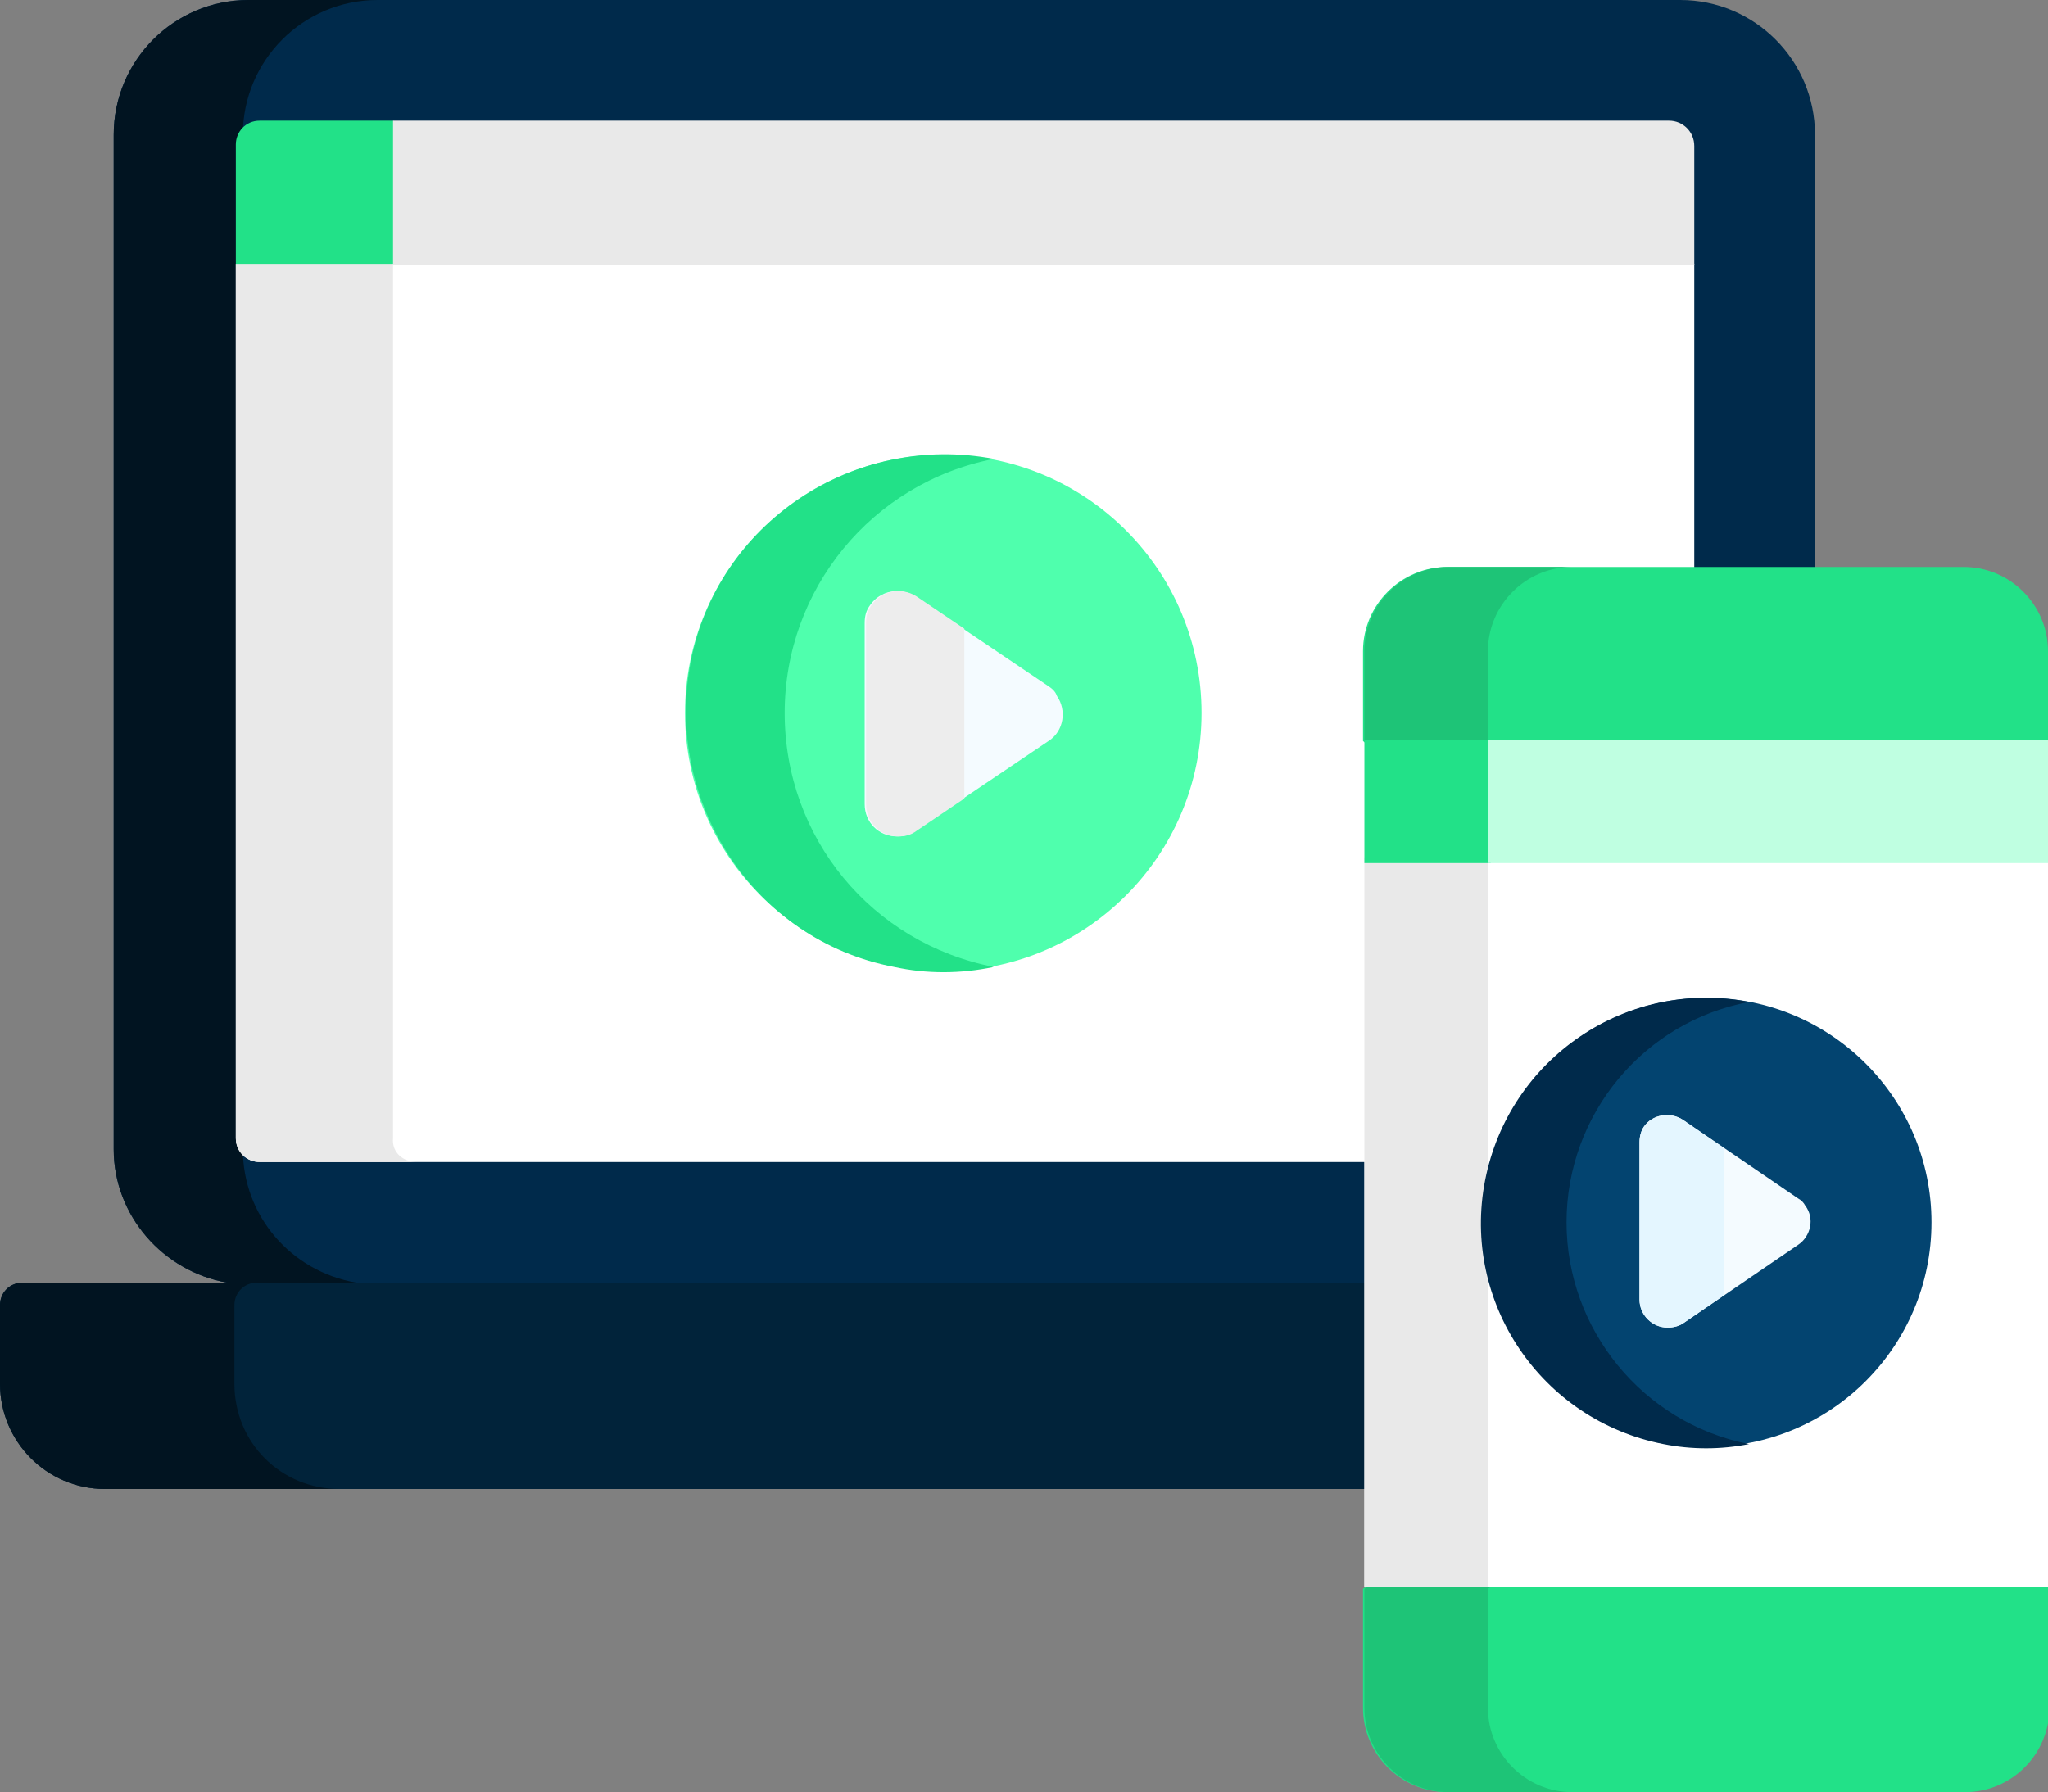 <?xml version="1.0" encoding="utf-8"?>
<!-- Generator: Adobe Illustrator 24.2.1, SVG Export Plug-In . SVG Version: 6.00 Build 0)  -->
<svg version="1.1" id="audiovisual" xmlns="http://www.w3.org/2000/svg" xmlns:xlink="http://www.w3.org/1999/xlink" x="0px"
	 y="0px" viewBox="0 0 145.9 127.7" style="enable-background:new 0 0 145.9 127.7;" xml:space="preserve">
<rect x="0" y="0" width="145.9" height="127.7" fill="#808080" stroke="none"/>
<style type="text/css">
	.st0{fill:#002A4B;}
	.st1{fill:#011421;}
	.st2{fill:#FFFFFF;}
	.st3{fill:#E9E9E9;}
	.st4{fill:#22E188;}
	.st5{fill:#01233A;}
	.st6{fill:#1EC477;}
	.st7{fill:#4FFFAD;}
	.st8{fill:#F4FBFF;}
	.st9{fill:#EDEDED;}
	.st10{fill:#034470;}
	.st11{fill:#BFFFE1;}
	.st12{fill:#E4F6FF;}
</style>
<path id="Trazado_374" class="st0" d="M119.7,0h-102c-5.3,0-9.6,4.3-9.6,9.6v72.3c0,4.7,3.5,8.7,8.1,9.5l1.7,1.4H118l3.2-1.4
	c4.7-0.8,8.1-4.8,8.1-9.5V9.6C129.3,4.3,125,0,119.7,0L119.7,0z"/>
<path id="Trazado_375" class="st1" d="M17.3,81.9V9.6c0-5.3,4.3-9.6,9.6-9.6h-9.2c-5.3,0-9.6,4.3-9.6,9.6v72.3
	c0,4.7,3.5,8.7,8.1,9.5l1.7,1.4h9.2l-1.7-1.4C20.7,90.6,17.3,86.6,17.3,81.9z"/>
<path id="Trazado_376" class="st2" d="M119.5,17h-101l-1.7,1.8v62.3c0,1,0.8,1.7,1.7,1.7l0,0H119c1,0,1.7-0.8,1.7-1.7l0,0V18.8
	L119.5,17z"/>
<path id="Trazado_377" class="st3" d="M28,81.1V18.8l1.7-1.8H18.5l-1.7,1.8v62.3c0,1,0.8,1.7,1.7,1.7l0,0h11.2
	C28.7,82.8,27.9,82.1,28,81.1z"/>
<path id="Trazado_378" class="st4" d="M28,8.6h-9.5c-1,0-1.7,0.8-1.7,1.7l0,0v8.5H28l0.7-0.8V9.1L28,8.6z"/>
<path id="Trazado_379" class="st3" d="M118.9,8.6H28v10.3h92.7v-8.5C120.7,9.4,119.9,8.6,118.9,8.6L118.9,8.6z"/>
<path id="Trazado_380" class="st5" d="M135.8,91.4H1.6C0.7,91.4,0,92.1,0,93v5.6c0,4.1,3.3,7.5,7.5,7.5H130c4.1,0,7.5-3.4,7.5-7.5
	V93C137.4,92.2,136.7,91.4,135.8,91.4L135.8,91.4L135.8,91.4z"/>
<path id="Trazado_381" class="st1" d="M16.7,98.6V93c0-0.9,0.7-1.6,1.6-1.6H1.6C0.7,91.4,0,92.1,0,93v5.6c0,4.1,3.3,7.5,7.5,7.5
	h16.7C20,106.1,16.7,102.8,16.7,98.6z"/>
<path id="Trazado_382" class="st4" d="M144.4,111.6V54.2l1.5-1.4v-6.4c0-3.3-2.7-6-6-6l0,0h-36.8c-3.3,0-6,2.7-6,6l0,0v6.4l1.7,1.5
	v57.8l-1.7,1.1v8.5c0,3.3,2.7,6,6,6l0,0H140c3.3,0,6-2.7,6-6l0,0v-8.5L144.4,111.6z"/>
<path id="Trazado_383" class="st6" d="M106,121.7v-8.5l1.7-1.1V54.3l-1.7-1.5v-6.4c0-3.3,2.7-6,6-6l0,0h-8.8c-3.3,0-6,2.7-6,6l0,0
	v6.4l1.7,1.5v57.8l-1.7,1.1v8.5c0,3.3,2.7,6,6,6l0,0h8.8C108.7,127.7,106,125,106,121.7z"/>
<circle id="Elipse_51" class="st7" cx="67.2" cy="50.8" r="18.4"/>
<path id="Trazado_384" class="st4" d="M55.9,50.8c0-8.8,6.2-16.4,14.9-18.1c-10-1.9-19.7,4.6-21.6,14.5S53.7,67,63.7,68.9
	c2.3,0.5,4.7,0.5,7.1,0C62.1,67.2,55.9,59.7,55.9,50.8L55.9,50.8z"/>
<path id="Trazado_385" class="st8" d="M74.7,48.9l-9.5-6.4c-1.1-0.7-2.5-0.4-3.2,0.6c-0.3,0.4-0.4,0.8-0.4,1.3v12.9
	c0,1.3,1,2.3,2.3,2.3c0.5,0,0.9-0.1,1.3-0.4l9.5-6.4c1.1-0.7,1.3-2.2,0.6-3.2C75.2,49.3,75,49.1,74.7,48.9L74.7,48.9z"/>
<path id="Trazado_386" class="st9" d="M68.7,44.8l-3.4-2.3c-1.1-0.7-2.5-0.4-3.2,0.6c-0.3,0.4-0.4,0.8-0.4,1.3v12.9
	c0,1.3,1,2.3,2.3,2.3c0.5,0,0.9-0.1,1.3-0.4l3.4-2.3V44.8z"/>
<path id="Trazado_387" class="st2" d="M97.2,61.1H146v52H97.2V61.1z"/>
<path id="Trazado_388" class="st3" d="M97.2,61.1h8.8v52h-8.8V61.1z"/>
<g id="Grupo_258" transform="translate(117.021 117.741)">
	<path id="Trazado_389" class="st4" d="M6.9,4.4H2.2C1,4.4,0,3.4,0,2.2S1,0,2.2,0h4.7c1.2,0,2.2,1,2.2,2.2C9.1,3.4,8.1,4.4,6.9,4.4z
		"/>
</g>
<circle id="Elipse_52" class="st10" cx="121.6" cy="87.1" r="16"/>
<path id="Trazado_390" class="st0" d="M111.6,87.1c0-7.7,5.5-14.3,13-15.7c-8.7-1.7-17.1,4-18.8,12.7s4,17.1,12.7,18.8
	c2,0.4,4.1,0.4,6.1,0C117,101.4,111.6,94.7,111.6,87.1z"/>
<path id="Trazado_391" class="st4" d="M97.2,52.7h9v8.8h-9V52.7z"/>
<path id="Trazado_392" class="st11" d="M106,52.7v8.8h39.9v-8.8H106z"/>
<path id="Trazado_393" class="st8" d="M128.1,85.4l-8.2-5.6c-0.9-0.6-2.2-0.4-2.8,0.5c-0.2,0.3-0.3,0.7-0.3,1.1v11.2
	c0,1.1,0.9,2,2,2c0.4,0,0.8-0.1,1.1-0.3l8.2-5.6c0.9-0.6,1.2-1.9,0.5-2.8C128.5,85.7,128.3,85.5,128.1,85.4z"/>
<path id="Trazado_394" class="st12" d="M122.8,81.8l-2.9-2c-0.9-0.6-2.2-0.4-2.8,0.5c-0.2,0.3-0.3,0.7-0.3,1.1v11.2c0,1.1,0.9,2,2,2
	c0.4,0,0.8-0.1,1.1-0.3l2.9-2C122.8,92.3,122.8,81.8,122.8,81.8z"/>
</svg>
